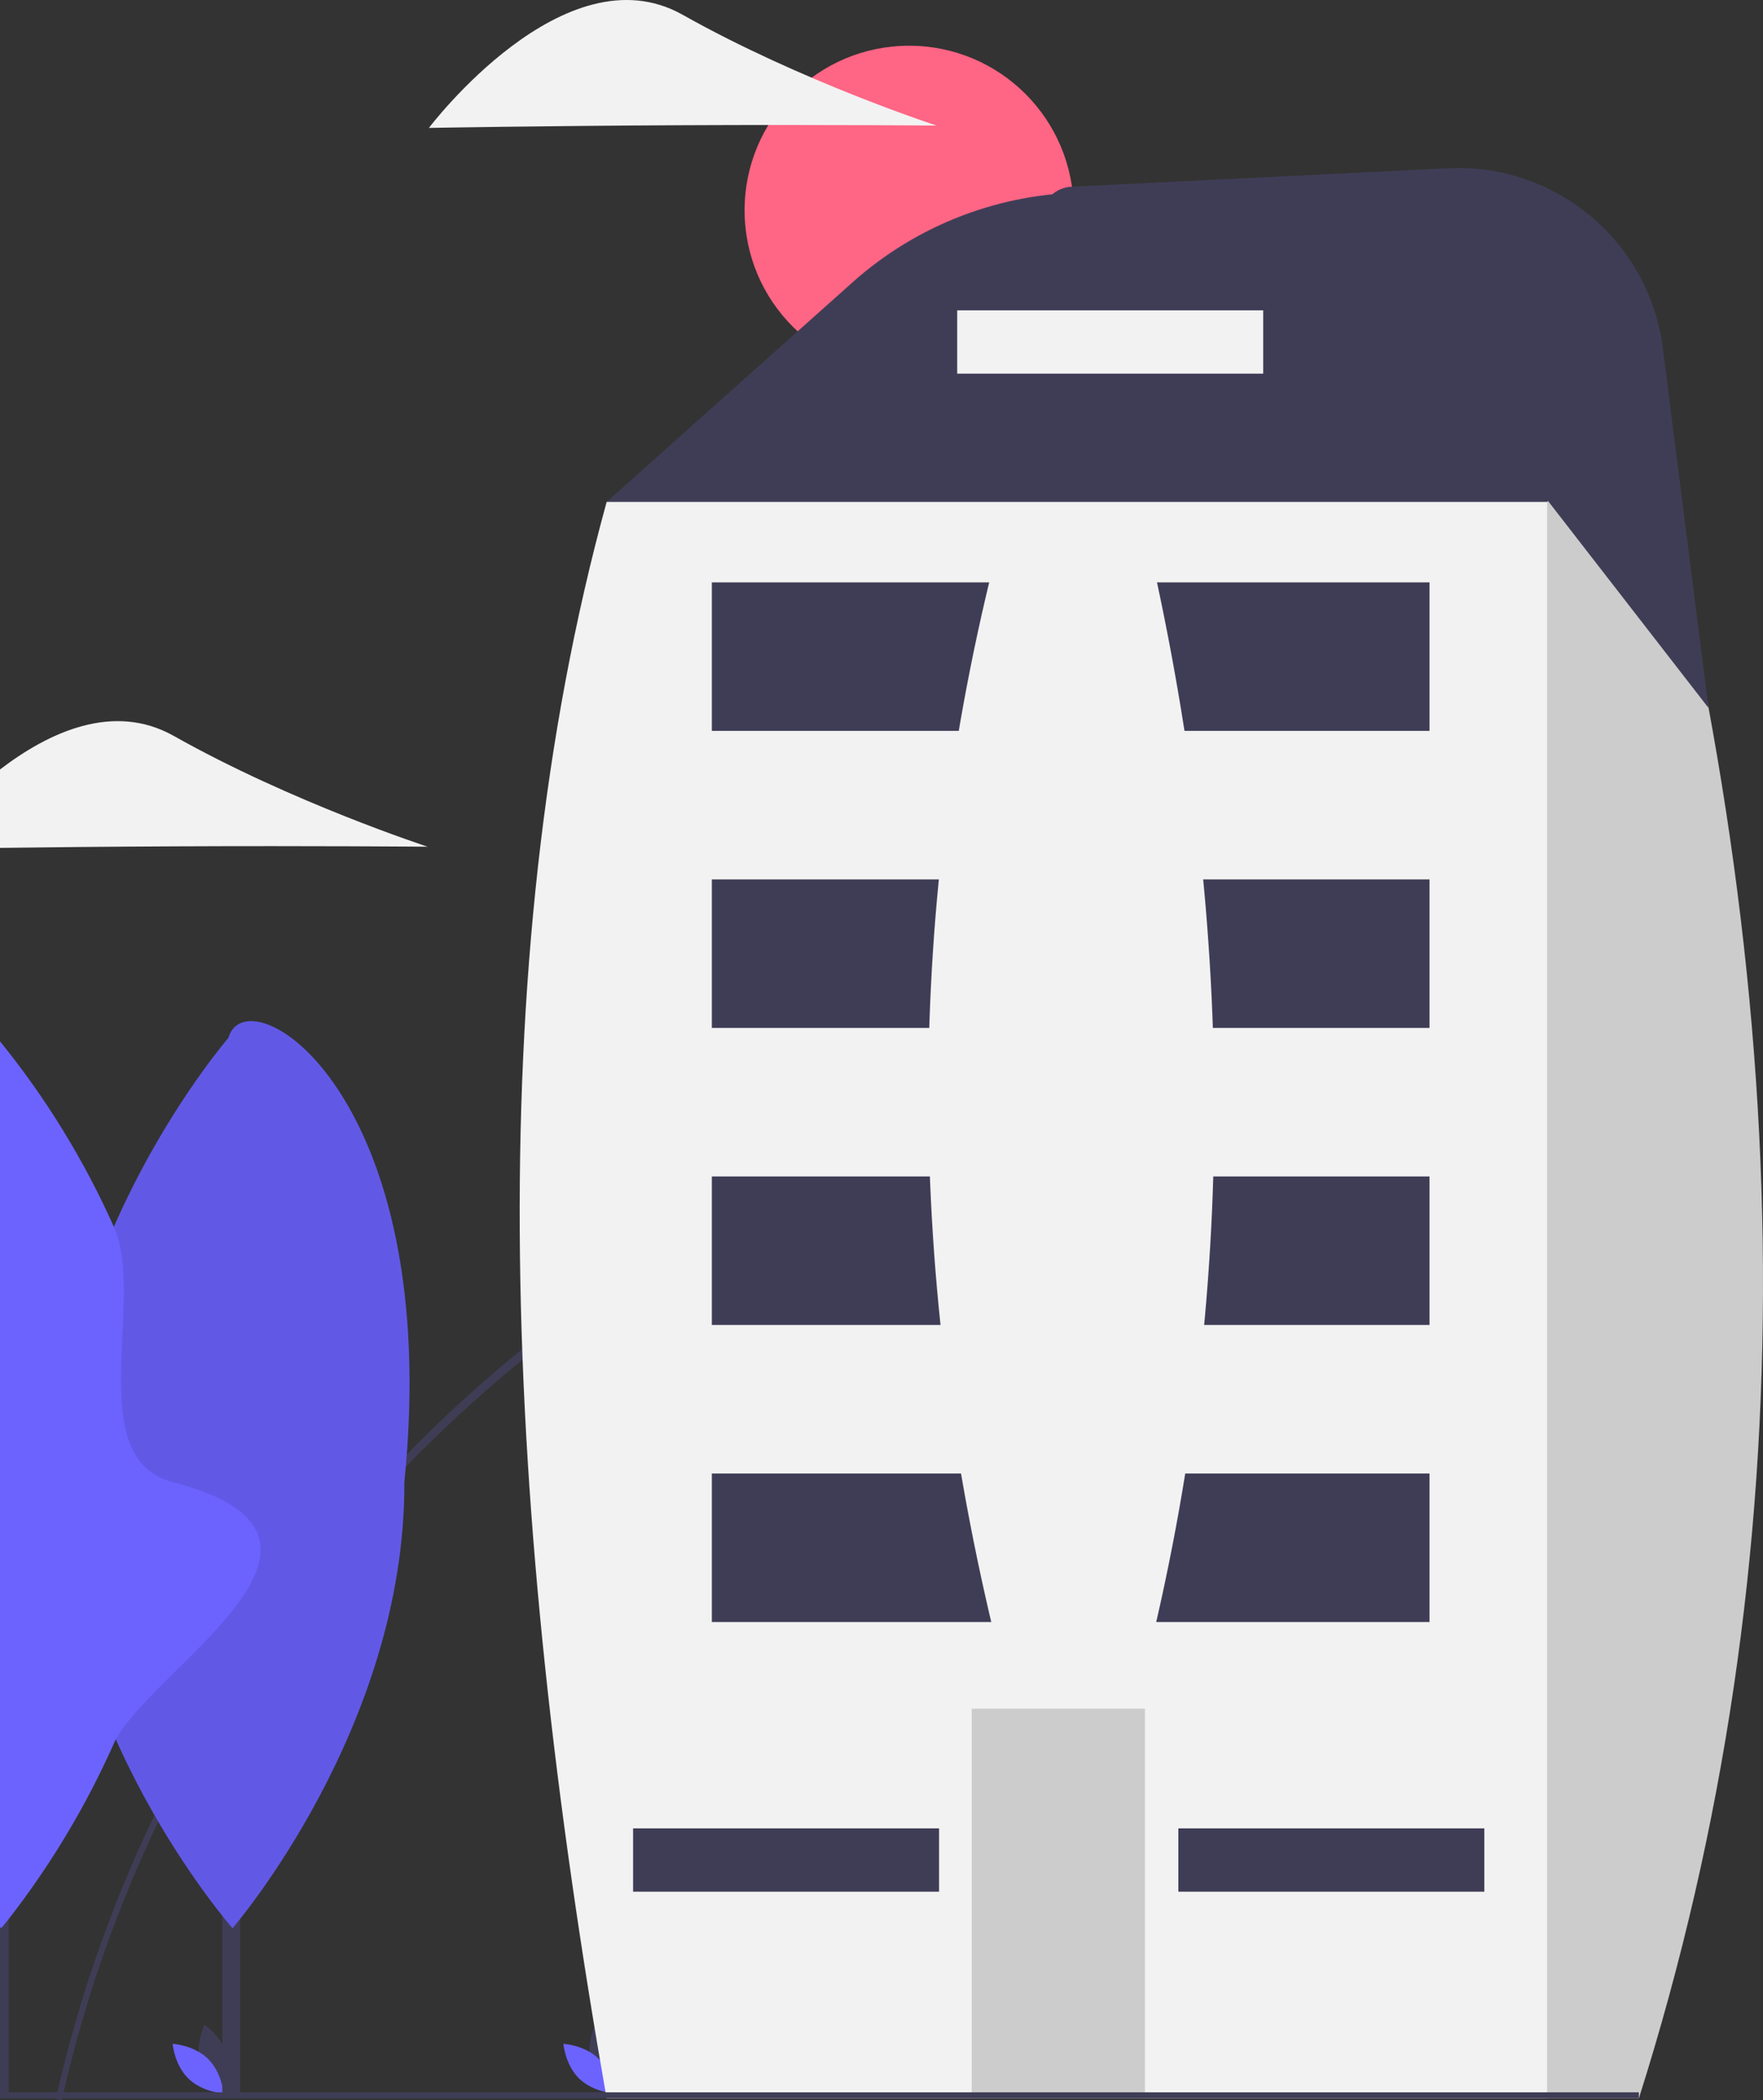 <svg width="241" height="287" viewBox="0 0 241 287" fill="none" xmlns="http://www.w3.org/2000/svg">
<rect x="0" y="0" width="241" height="287" fill="#333333" stroke="none"/>
<g clip-path="url(#clip0_211_285)">
<path d="M211.482 145.113C215.686 145.676 219.866 146.384 224.025 147.237V148.003C219.893 147.163 215.712 146.464 211.482 145.908C203.459 144.85 195.376 144.315 187.283 144.305H187.009C161.007 144.326 135.313 149.942 111.673 160.773C106.774 163.009 101.986 165.454 97.308 168.106C81.801 176.901 67.634 187.872 55.24 200.686C46.862 209.346 39.353 218.808 32.821 228.934C31.993 230.214 31.183 231.506 30.39 232.81C27.203 238.038 24.281 243.424 21.637 248.946C15.98 260.764 11.638 273.167 8.688 285.932C8.617 286.205 8.555 286.482 8.493 286.76C8.477 286.838 8.456 286.921 8.439 287L7.632 286.818C7.636 286.797 7.64 286.78 7.644 286.76C7.706 286.482 7.768 286.209 7.835 285.932C10.85 272.855 15.306 260.152 21.119 248.056V248.052C23.908 242.231 27.003 236.561 30.39 231.067C31.186 229.775 31.996 228.492 32.821 227.22C39.351 217.178 46.838 207.793 55.178 199.195C60.278 193.937 65.689 188.99 71.382 184.38L71.386 184.375C79.514 177.798 88.186 171.921 97.308 166.81C101.172 164.641 105.09 162.628 109.064 160.773C133.577 149.292 160.33 143.383 187.399 143.473C195.454 143.495 203.499 144.043 211.482 145.113Z" fill="#3F3D56"/>
<path d="M124.276 51.229C136.697 51.229 146.767 41.159 146.767 28.738C146.767 16.317 136.697 6.248 124.276 6.248C111.854 6.248 101.784 16.317 101.784 28.738C101.784 41.159 111.854 51.229 124.276 51.229Z" fill="#FF6584"/>
<path d="M27.376 281.891C28.078 284.484 30.48 286.09 30.48 286.09C30.48 286.09 31.746 283.492 31.044 280.899C30.343 278.306 27.94 276.7 27.94 276.7C27.94 276.7 26.675 279.298 27.376 281.891Z" fill="#3F3D56"/>
<path d="M28.407 281.334C30.332 283.208 30.567 286.088 30.567 286.088C30.567 286.088 27.681 285.93 25.756 284.057C23.832 282.183 23.596 279.303 23.596 279.303C23.596 279.303 26.482 279.46 28.407 281.334Z" fill="#6C63FF"/>
<path d="M80.794 281.891C81.496 284.484 83.899 286.09 83.899 286.09C83.899 286.09 85.164 283.492 84.463 280.899C83.761 278.306 81.358 276.7 81.358 276.7C81.358 276.7 80.093 279.298 80.794 281.891Z" fill="#3F3D56"/>
<path d="M81.825 281.334C83.75 283.208 83.985 286.088 83.985 286.088C83.985 286.088 81.1 285.93 79.175 284.057C77.25 282.183 77.015 279.303 77.015 279.303C77.015 279.303 79.9 279.46 81.825 281.334Z" fill="#6C63FF"/>
<path d="M224.025 54.503V81.279L211.482 89.735L193.055 102.149L172.578 115.95L140.444 99.884L99.842 79.586L91.387 75.358L82.931 68.592L109.039 45.279L116.538 38.585C125.395 30.677 136.854 26.307 148.727 26.307H195.827C199.53 26.307 203.197 27.036 206.618 28.453C210.039 29.87 213.148 31.947 215.766 34.565C218.385 37.184 220.462 40.292 221.879 43.713C223.296 47.134 224.025 50.8 224.025 54.503Z" fill="#3F3D56"/>
<path d="M211.594 68.472L224.025 54.96C245.761 135.136 247.538 212.646 224.025 286.78H208.252L207.404 285.932L185.415 263.948L172.653 251.187L172.988 248.727L174.148 240.267L176.694 221.663L179.473 201.365L182.251 181.071L185.03 160.773L187.283 144.305L187.399 143.473L187.809 140.475L190.587 120.177L193.055 102.148L193.366 99.883L195.411 84.944L196.26 78.741L211.482 68.592L211.594 68.472Z" fill="#CCCCCC"/>
<path d="M82.929 68.591H211.482V286.782H82.929C68.893 206.946 65.364 132.43 82.929 68.591Z" fill="#F2F2F2"/>
<path d="M156.509 233.503H132.828V286.782H156.509V233.503Z" fill="#CCCCCC"/>
<path d="M195.413 201.366H97.307V221.663H195.413V201.366Z" fill="#3F3D56"/>
<path d="M202.906 249.862H161.078V258.516H202.906V249.862Z" fill="#3F3D56"/>
<path d="M128.369 249.862H86.54V258.516H128.369V249.862Z" fill="#3F3D56"/>
<path d="M195.413 160.772H97.307V181.069H195.413V160.772Z" fill="#3F3D56"/>
<path d="M195.413 120.179H97.307V140.476H195.413V120.179Z" fill="#3F3D56"/>
<path d="M195.413 79.585H97.307V99.882H195.413V79.585Z" fill="#3F3D56"/>
<path d="M224.025 285.932H0V286.76H224.025V285.932Z" fill="#3F3D56"/>
<path d="M32.821 190.315H30.388V286.403H32.821V190.315Z" fill="#3F3D56"/>
<path d="M55.272 202.56C55.427 236.16 31.787 263.507 31.787 263.507C31.787 263.507 7.896 236.379 7.741 202.779C7.586 169.18 31.226 141.833 31.226 141.833C33.742 132.931 60.659 149.351 55.272 202.56Z" fill="#6C63FF"/>
<path opacity="0.1" d="M55.272 202.56C55.427 236.16 31.787 263.507 31.787 263.507C31.787 263.507 7.896 236.379 7.741 202.779C7.586 169.18 31.226 141.833 31.226 141.833C33.742 132.931 60.659 149.351 55.272 202.56Z" fill="black"/>
<path d="M1.197 190.313H0V286.404H1.197V190.313Z" fill="#3F3D56"/>
<path d="M23.649 202.562C52.157 209.946 21.519 227.473 15.823 237.675V237.68C11.982 246.44 7.069 254.691 1.197 262.243C0.538 263.071 0.162 263.505 0.162 263.505L0 263.319V142.302C6.273 150.038 11.507 158.564 15.566 167.66V167.664C19.972 177.527 11.062 199.302 23.649 202.562Z" fill="#6C63FF"/>
<path d="M58.458 115.71C58.458 115.71 42.987 115.573 23.823 115.66C14.613 115.701 6.228 115.788 0 115.871V105.159C6.7 100.029 15.537 95.942 23.757 100.571C39.906 109.672 58.458 115.71 58.458 115.71Z" fill="#F2F2F2"/>
<path d="M93.393 17.11C74.23 17.198 58.632 17.481 58.632 17.481C58.632 17.481 77.172 -7.077 93.323 2.022C109.474 11.12 128.027 17.161 128.027 17.161C128.027 17.161 112.556 17.021 93.393 17.11Z" fill="#F2F2F2"/>
<path d="M146.536 25.511L197.961 22.997C205.054 22.65 212.016 24.992 217.457 29.555C222.898 34.117 226.417 40.565 227.312 47.609L233.55 96.745L211.64 68.497L211.594 68.472L146.031 34.468L144.729 33.793C140.75 31.73 142.058 25.731 146.536 25.511Z" fill="#3F3D56"/>
<path d="M172.678 42.41H130.849V51.064H172.678V42.41Z" fill="#F2F2F2"/>
<path d="M156.528 228.007H137.065C123.51 175.092 123.51 123.195 137.065 72.314H156.528C168.918 125.106 169.362 177.036 156.528 228.007Z" fill="#F2F2F2"/>
</g>
<defs>
<clipPath id="clip0_211_285">
<rect width="241" height="287" fill="white"/>
</clipPath>
</defs>
</svg>
